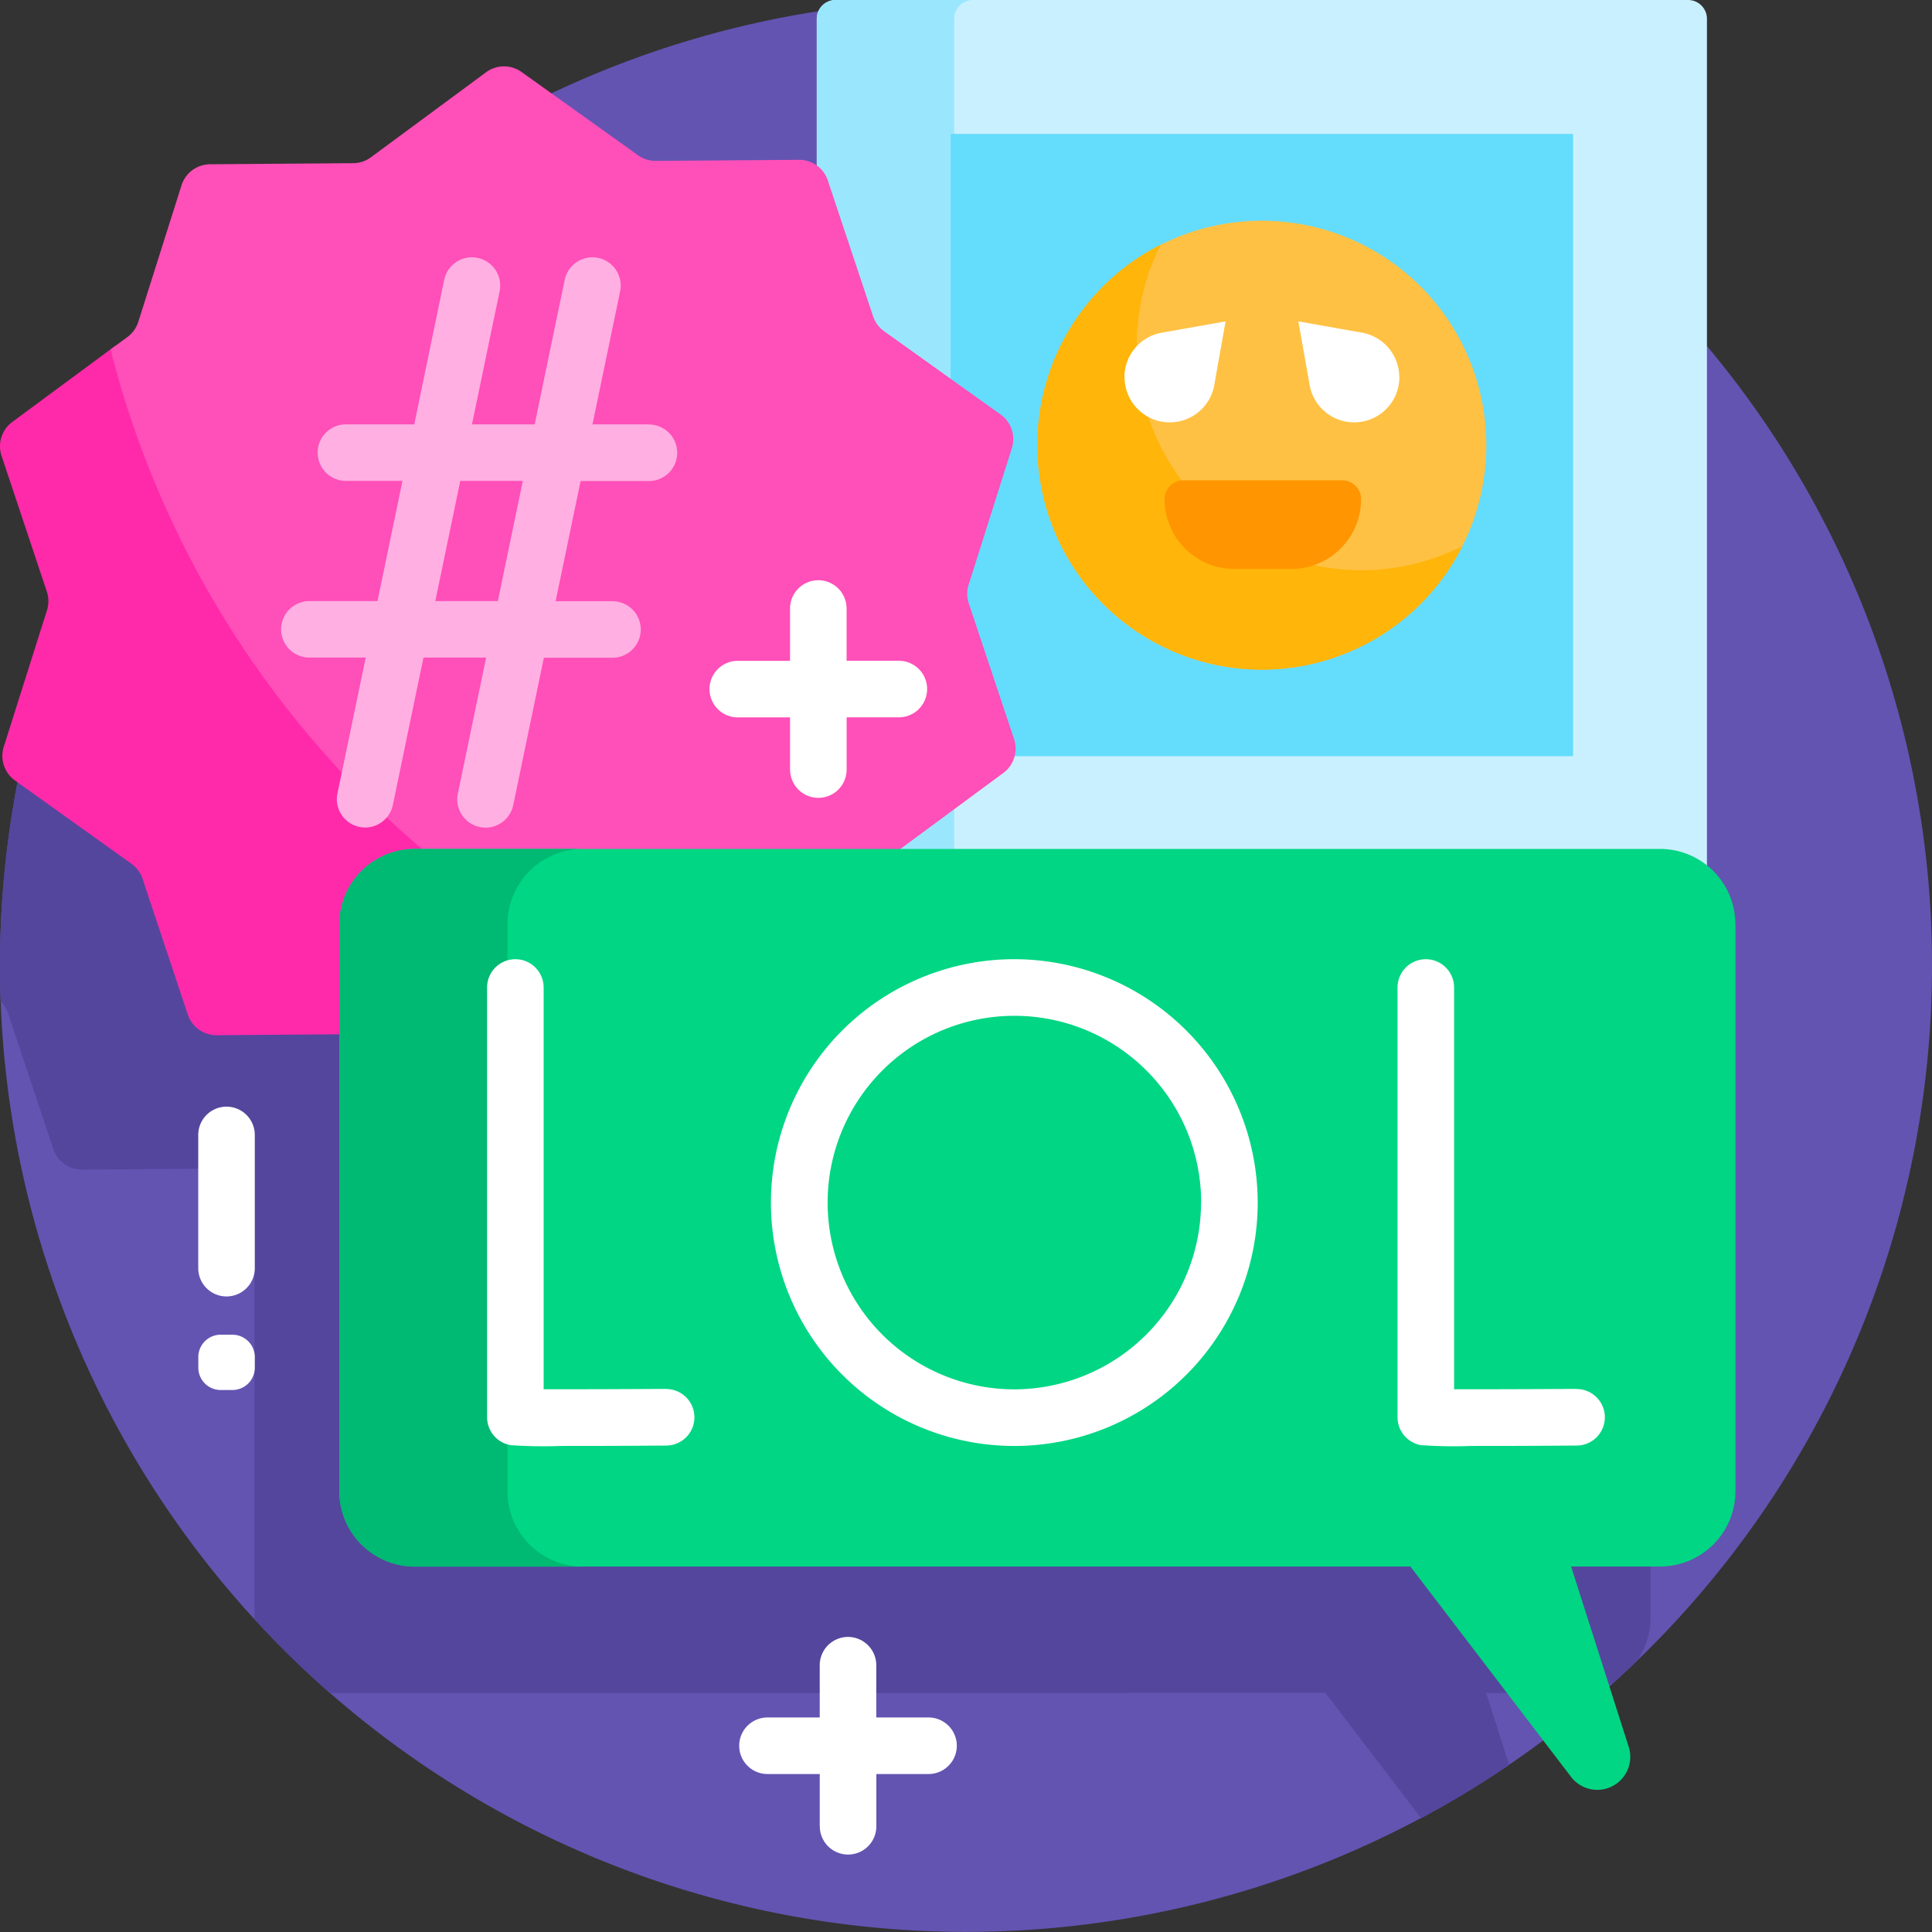 <svg xmlns="http://www.w3.org/2000/svg" width="82" height="82" viewBox="0 0 82 82"><rect x="0" y="0" width="82" height="82" fill="#333333" stroke="none"/><g id="meme" transform="translate(0)"><path id="Path_2954" data-name="Path 2954" d="M82,42.739A41,41,0,1,1,35.663,2.083c1.747-.227,3.528,2.7,5.337,2.7,11.1,0,21.176,1.371,28.559,8.539A40.879,40.879,0,0,1,82,42.739Z" transform="translate(0 -1.739)" fill="#6354b2"></path><path id="Path_2955" data-name="Path 2955" d="M70.056,190.817v24.057a3.188,3.188,0,0,1-.594,1.858q-.458.442-.93.87a3.188,3.188,0,0,1-1.679.475H63.078l.976,3.054a40.984,40.984,0,0,1-3.735,2.263l-4.061-5.317H14a41.268,41.268,0,0,1-3.2-3.126c0-.026,0-.051,0-.077V196.4l-.482-.344a1.28,1.28,0,0,0-.755-.239l-6.076.046a1.281,1.281,0,0,1-1.225-.876L.339,189.227a1.281,1.281,0,0,0-.312-.5Q0,187.976,0,187.222a40.952,40.952,0,0,1,2.143-13.116,44.589,44.589,0,0,0,10.7,13.725A3.194,3.194,0,0,1,14,187.614H66.853a3.2,3.2,0,0,1,3.2,3.2Z" transform="translate(0 -146.222)" fill="#54469d"></path><path id="Path_2956" data-name="Path 2956" d="M31.675,120.7l-3.56.027a1.282,1.282,0,0,0-.751.25l-4.888,3.609a1.281,1.281,0,0,1-1.506.011l-4.943-3.534a1.281,1.281,0,0,0-.755-.239l-6.076.046a1.281,1.281,0,0,1-1.225-.876l-1.921-5.764a1.281,1.281,0,0,0-.47-.637L.636,110.058a1.281,1.281,0,0,1-.476-1.429l1.834-5.793a1.28,1.28,0,0,0-.006-.792L.066,96.28A1.281,1.281,0,0,1,.52,94.844L4.909,91.6A44.533,44.533,0,0,0,31.675,120.7Z" transform="translate(0 -76.933)" fill="#ff2aaa"></path><path id="Path_2957" data-name="Path 2957" d="M254.23.8V36.982a.8.8,0,0,1-.8.8H217.248a.8.8,0,0,1-.8-.8V.8a.8.8,0,0,1,.8-.8h36.182A.8.8,0,0,1,254.23.8Z" transform="translate(-181.782)" fill="#c9f0ff"></path><path id="Path_2958" data-name="Path 2958" d="M223.08,37.783h-5.832a.8.8,0,0,1-.8-.8V.8a.8.8,0,0,1,.8-.8h5.832a.8.8,0,0,0-.8.8V36.982A.8.8,0,0,0,223.08,37.783Z" transform="translate(-181.782)" fill="#9ae7fd"></path><path id="Path_2959" data-name="Path 2959" d="M278.352,35.489V61.9H251.936V35.489Z" transform="translate(-211.587 -29.805)" fill="#64dcfc"></path><path id="Path_2960" data-name="Path 2960" d="M293.971,68a9.528,9.528,0,1,1-9.528-9.528A9.528,9.528,0,0,1,293.971,68Z" transform="translate(-230.887 -49.104)" fill="#ffc143"></path><path id="Path_2961" data-name="Path 2961" d="M292.951,77.633a9.529,9.529,0,1,1-12.8-12.8,9.531,9.531,0,0,0,12.8,12.8Z" transform="translate(-230.886 -54.45)" fill="#ffb509"></path><path id="Path_2962" data-name="Path 2962" d="M316.96,128.084A2.961,2.961,0,0,1,314,131.045h-2.419a2.961,2.961,0,0,1-2.961-2.961.8.8,0,0,1,.8-.8h6.74A.8.8,0,0,1,316.96,128.084Z" transform="translate(-259.191 -106.898)" fill="#ff9500"></path><path id="Path_2963" data-name="Path 2963" d="M67.642,46.133a1.281,1.281,0,0,1-.455,1.436L62.3,51.178a1.281,1.281,0,0,0-.461.644L60,57.615a1.281,1.281,0,0,1-1.212.894l-2.473.019A41.083,41.083,0,0,1,29.294,29.595l.717-.529a1.281,1.281,0,0,0,.461-.644l1.834-5.793a1.281,1.281,0,0,1,1.212-.894l6.076-.046a1.282,1.282,0,0,0,.751-.25l4.888-3.609a1.281,1.281,0,0,1,1.506-.011l4.943,3.534a1.28,1.28,0,0,0,.755.239l6.076-.046a1.281,1.281,0,0,1,1.225.876l1.921,5.764a1.281,1.281,0,0,0,.47.637l4.943,3.534a1.281,1.281,0,0,1,.476,1.429l-1.834,5.793a1.28,1.28,0,0,0,.006.792Z" transform="translate(-24.602 -14.763)" fill="#ff4fb8"></path><path id="Path_2964" data-name="Path 2964" d="M90.115,75.278h-2.4l1.173-5.645a1.2,1.2,0,1,0-2.352-.489l-1.275,6.134H82.6l1.173-5.645a1.2,1.2,0,1,0-2.352-.489L80.15,75.278h-2.9a1.2,1.2,0,1,0,0,2.4h2.4l-1.06,5.1H75.7a1.2,1.2,0,1,0,0,2.4h2.39l-1.2,5.765a1.2,1.2,0,1,0,2.352.489l1.3-6.254H83.2L82,90.949a1.2,1.2,0,1,0,2.352.489l1.3-6.254h2.912a1.2,1.2,0,0,0,0-2.4H86.151l1.06-5.1h2.9a1.2,1.2,0,0,0,0-2.4Zm-6.417,7.5H81.044l1.06-5.1h2.654Z" transform="translate(-62.568 -57.267)" fill="#ffafe2"></path><path id="Path_2965" data-name="Path 2965" d="M149.173,228.161v24.057a3.2,3.2,0,0,1-3.2,3.2h-3.775l2.45,7.671a1.4,1.4,0,0,1-2.44,1.273l-6.832-8.944H93.118a3.2,3.2,0,0,1-3.2-3.2V228.161a3.2,3.2,0,0,1,3.2-3.2H145.97a3.2,3.2,0,0,1,3.2,3.2Z" transform="translate(-75.515 -188.93)" fill="#00d683"></path><path id="Path_2966" data-name="Path 2966" d="M100.252,255.422H93.118a3.2,3.2,0,0,1-3.2-3.2V228.161a3.2,3.2,0,0,1,3.2-3.2h7.134a3.2,3.2,0,0,0-3.2,3.2v24.057A3.2,3.2,0,0,0,100.252,255.422Z" transform="translate(-75.515 -188.93)" fill="#00b972"></path><path id="Path_2967" data-name="Path 2967" d="M77.651,104.171v-2.218H75.433a1.2,1.2,0,1,1,0-2.4h2.218V97.332a1.2,1.2,0,1,1,2.4,0v2.218h2.218a1.2,1.2,0,1,1,0,2.4H80.053v2.218a1.2,1.2,0,0,1-2.4,0Zm1.261,44.846V146.8H76.693a1.2,1.2,0,0,1,0-2.4h2.218v-2.218a1.2,1.2,0,0,1,2.4,0V144.4h2.218a1.2,1.2,0,0,1,0,2.4H81.314v2.218a1.2,1.2,0,0,1-2.4,0ZM53.733,118.475a1.2,1.2,0,0,0-1.2,1.2v5.655a1.2,1.2,0,0,0,2.4,0v-5.655A1.2,1.2,0,0,0,53.733,118.475Zm.252,9.679h-.5a.949.949,0,0,0-.949.949v.449a.949.949,0,0,0,.949.949h.5a.949.949,0,0,0,.949-.949V129.1A.949.949,0,0,0,53.985,128.155Zm18.4,2.3h-.007c-1.564.009-3.836.018-5.185.015V113.417a1.2,1.2,0,0,0-2.4,0v18.241a1.2,1.2,0,0,0,1,1.184,20.285,20.285,0,0,0,2.152.033c.963,0,2.374,0,4.45-.016a1.2,1.2,0,0,0-.006-2.4Zm38.642,0h-.007c-1.564.009-3.837.018-5.185.015V113.417a1.2,1.2,0,0,0-2.4,0v18.241a1.2,1.2,0,0,0,1,1.184,20.286,20.286,0,0,0,2.152.033c.963,0,2.374,0,4.45-.016a1.2,1.2,0,0,0-.006-2.4ZM97.5,122.546a10.33,10.33,0,1,1-10.33-10.33A10.341,10.341,0,0,1,97.5,122.546Zm-2.4,0a7.927,7.927,0,1,0-7.927,7.927A7.936,7.936,0,0,0,95.095,122.546Zm8.413-35.036a1.919,1.919,0,0,1-3.809.335l-.479-2.7,2.7.479A1.919,1.919,0,0,1,103.508,87.51Zm-11.665,0a1.919,1.919,0,0,0,3.809.335l.479-2.7-2.7.479A1.919,1.919,0,0,0,91.843,87.51Z" transform="translate(-44.119 -71.505)" fill="#fff"></path></g></svg>